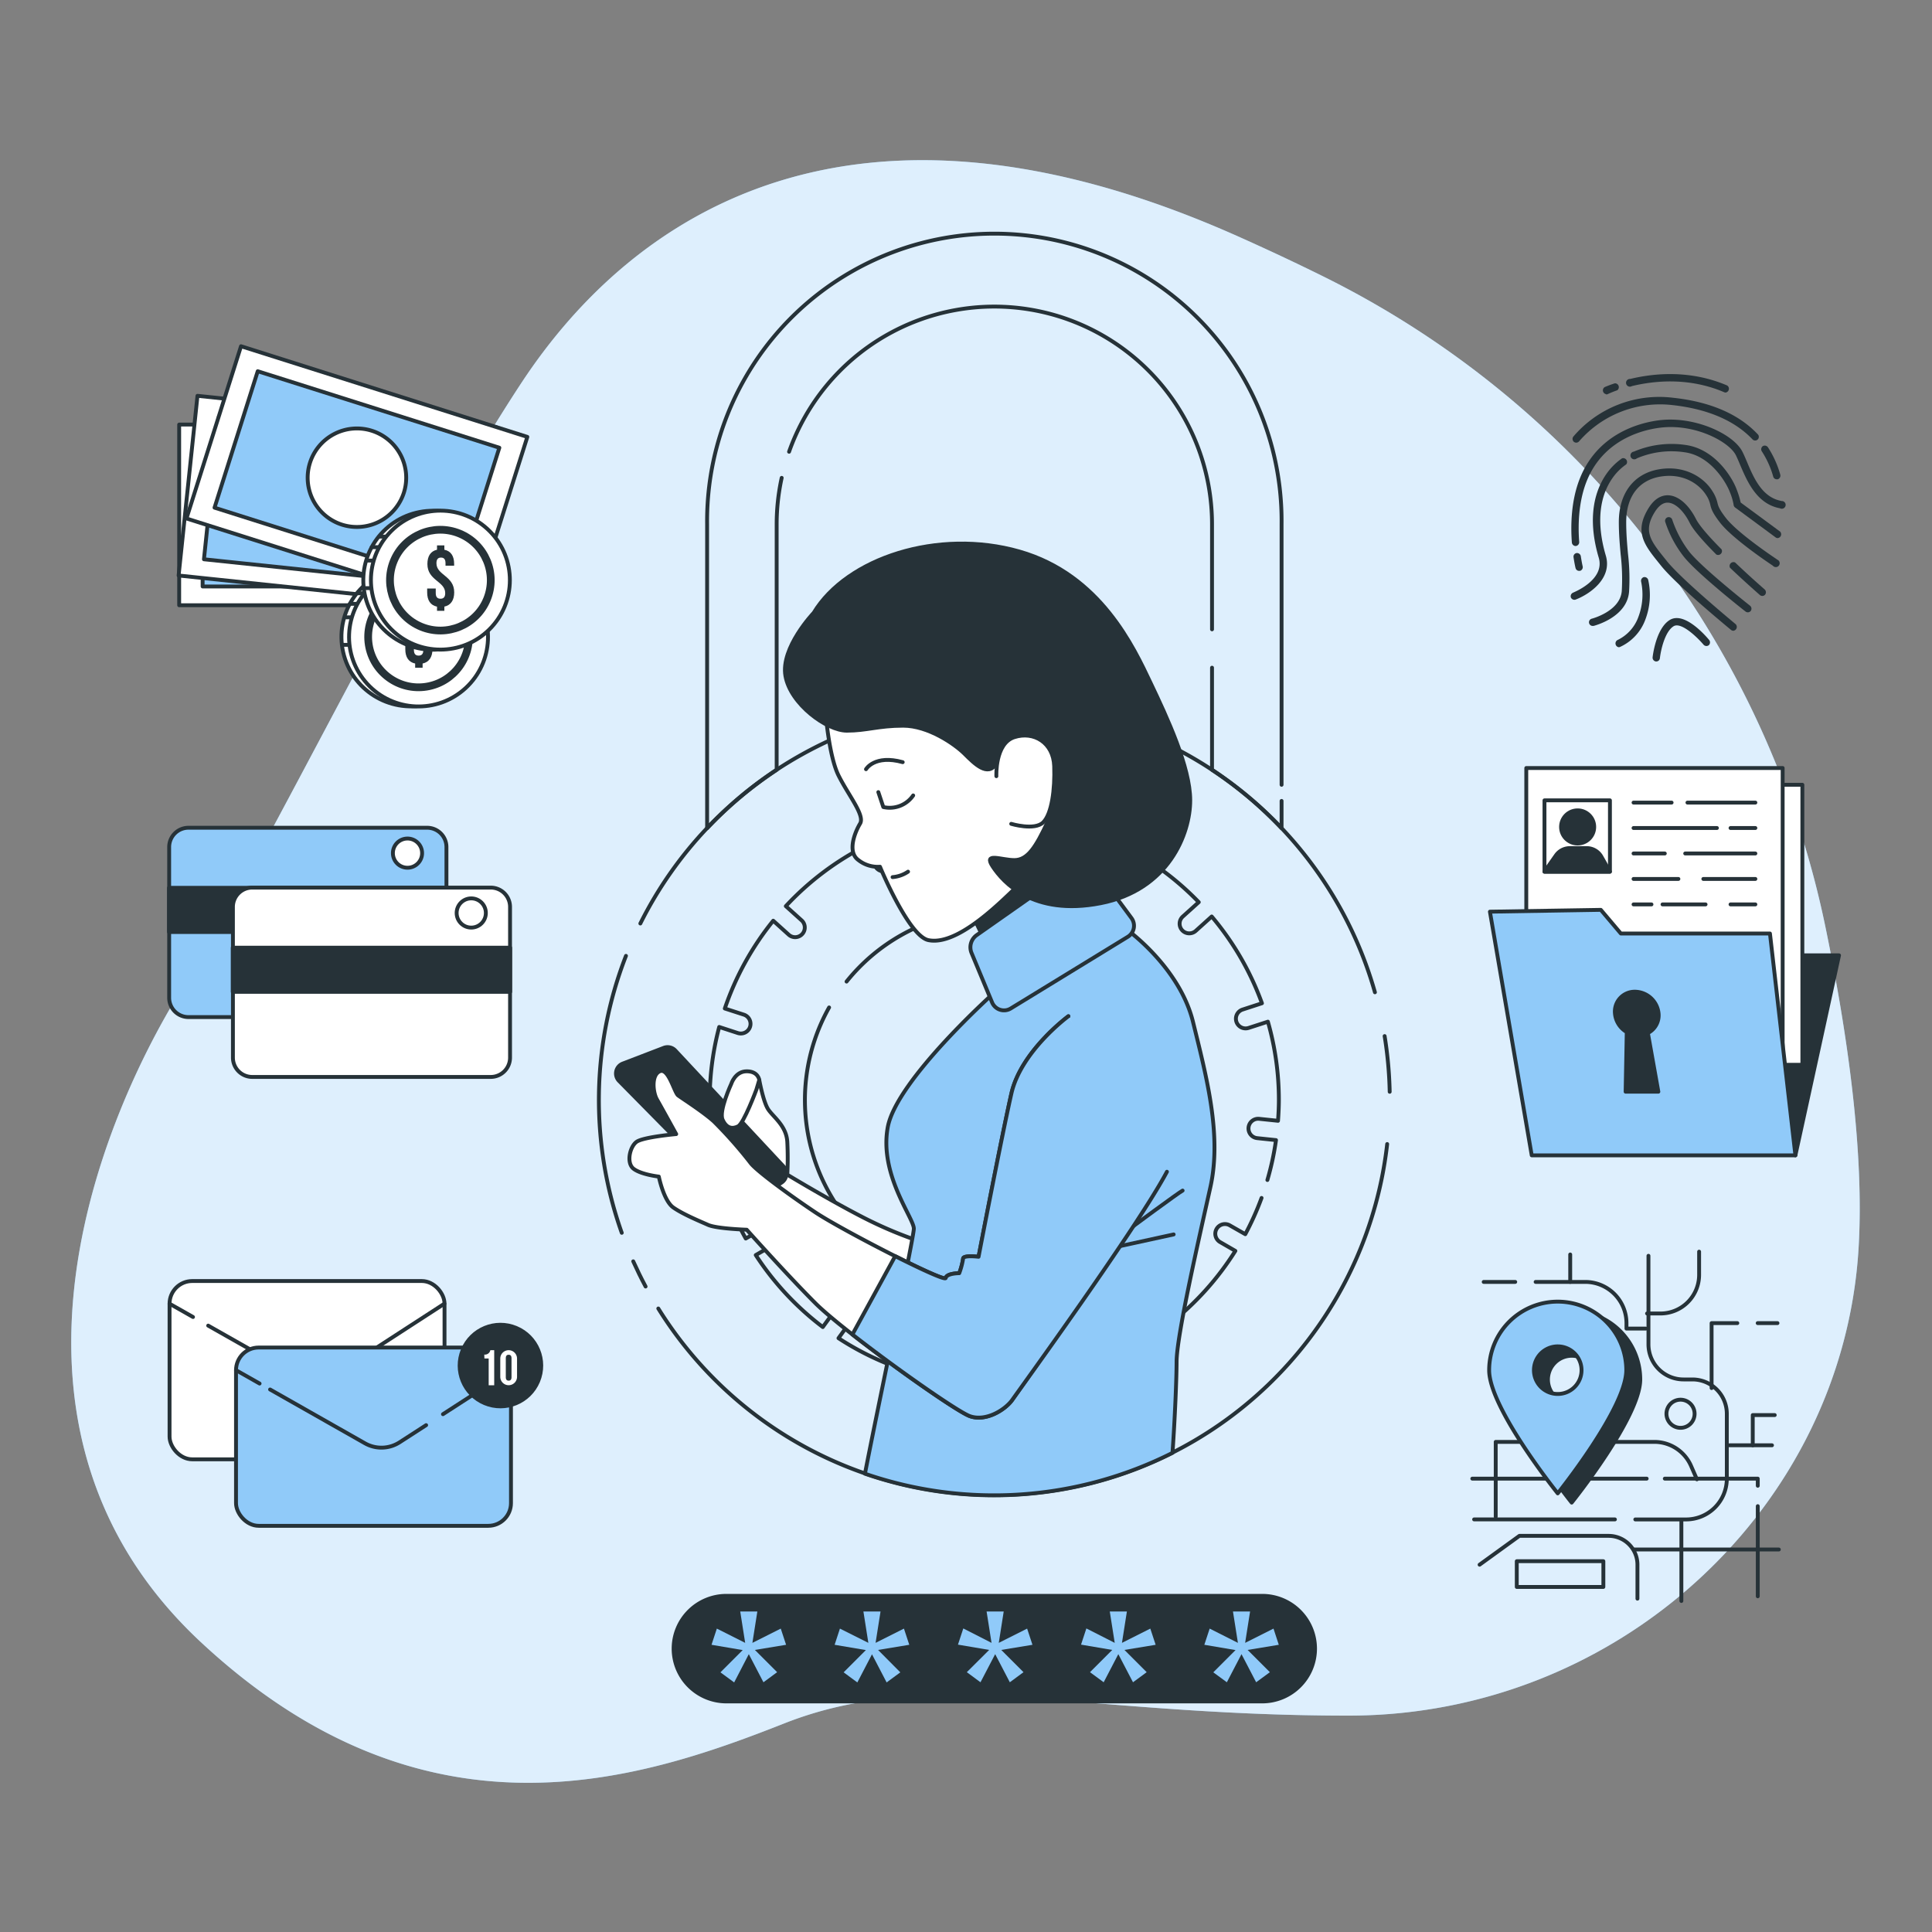 <svg viewBox="0 0 500 500" xmlns="http://www.w3.org/2000/svg"><rect x="0" y="0" width="500" height="500" fill="#808080" stroke="none"/><script xmlns="" id="webrtc-control-b"/><g id="freepik--background-simple--inject-9"><path style="fill:#90CAF9" d="M472.44,240a242.59,242.59,0,0,0-130-168.47Q331.86,66.29,320,61c-99-44-156-6-185,38S70,219,47,256-6,371,52,425s113,36,151,21,76-2,146-2,128-54,132-121C482.46,298.48,478.3,268.33,472.44,240Z"/><path style="fill:#fff;opacity:0.7" d="M472.44,240a242.59,242.59,0,0,0-130-168.47Q331.86,66.29,320,61c-99-44-156-6-185,38S70,219,47,256-6,371,52,425s113,36,151,21,76-2,146-2,128-54,132-121C482.46,298.48,478.3,268.33,472.44,240Z"/></g><g id="freepik--Lock--inject-9"><path style="fill:none;stroke:#263238;stroke-linecap:round;stroke-linejoin:round" d="M355.83,256.8A102.38,102.38,0,0,0,165.72,239"/><path style="fill:none;stroke:#263238;stroke-linecap:round;stroke-linejoin:round" d="M359.65,282.55a103.45,103.45,0,0,0-1.31-14.41"/><path style="fill:none;stroke:#263238;stroke-linecap:round;stroke-linejoin:round" d="M170.37,338.64A102.36,102.36,0,0,0,359,296.08"/><path style="fill:none;stroke:#263238;stroke-linecap:round;stroke-linejoin:round" d="M163.88,326.43c1,2.21,2.06,4.39,3.2,6.52"/><path style="fill:none;stroke:#263238;stroke-linecap:round;stroke-linejoin:round" d="M162,247.38a102.74,102.74,0,0,0-1.09,71.67"/><path style="fill:none;stroke:#263238;stroke-linecap:round;stroke-linejoin:round" d="M328,305.38a73.66,73.66,0,0,0,2.23-10.32l-4.87-.51a2.5,2.5,0,1,1,.52-5l4.87.51c.13-1.79.22-3.6.22-5.42a73.4,73.4,0,0,0-2.84-20.23l-5,1.62a2.63,2.63,0,0,1-.77.12,2.5,2.5,0,0,1-.77-4.88l5-1.63a73.58,73.58,0,0,0-13-22.45l-4.13,3.72a2.5,2.5,0,0,1-1.67.64,2.47,2.47,0,0,1-1.86-.82,2.5,2.5,0,0,1,.18-3.53l4.13-3.72a73.8,73.8,0,0,0-21.09-15.26l-2.35,5.29a2.51,2.51,0,0,1-2.29,1.48,2.42,2.42,0,0,1-1-.22,2.5,2.5,0,0,1-1.27-3.3l2.34-5.25A73.53,73.53,0,0,0,259.1,211v5.81a2.5,2.5,0,1,1-5,0v-5.77a73.34,73.34,0,0,0-25.44,5.71L231,222a2.5,2.5,0,0,1-1.27,3.3,2.42,2.42,0,0,1-1,.22,2.51,2.51,0,0,1-2.29-1.48l-2.3-5.17a73.88,73.88,0,0,0-20.77,15.64l4.08,3.67a2.5,2.5,0,0,1-1.67,4.36,2.47,2.47,0,0,1-1.67-.65l-4-3.61A73.85,73.85,0,0,0,187.58,261l4.92,1.59a2.5,2.5,0,0,1-.77,4.88,2.64,2.64,0,0,1-.78-.12l-4.82-1.57a73.71,73.71,0,0,0-2.46,18.91c0,2.27.12,4.51.32,6.73l4.77-.5a2.5,2.5,0,0,1,.52,5l-4.68.5A73,73,0,0,0,193,320.53l3.87-2.23a2.5,2.5,0,0,1,2.5,4.33l-3.78,2.18a74,74,0,0,0,17.35,18.63l2.47-3.4a2.5,2.5,0,0,1,4,2.94L217,346.32a73.42,73.42,0,0,0,23.32,10l.85-4a2.5,2.5,0,0,1,4.89,1l-.84,3.94a73.47,73.47,0,0,0,25.36-.21l-.85-4a2.5,2.5,0,1,1,4.89-1l.85,4a73.44,73.44,0,0,0,23.18-10.42l-2.51-3.45a2.5,2.5,0,1,1,4-2.94l2.49,3.43a74.19,74.19,0,0,0,17.08-18.94l-3.93-2.27a2.5,2.5,0,1,1,2.5-4.33l4,2.28a73.9,73.9,0,0,0,4.21-9.38"/><path style="fill:none;stroke:#263238;stroke-linecap:round;stroke-linejoin:round" d="M214.57,260.73a49,49,0,1,0,4.52-6.7"/><path style="fill:none;stroke:#263238;stroke-linecap:round;stroke-linejoin:round" d="M204.21,116.91a56.34,56.34,0,0,1,109.46,18.76v27.2"/><path style="fill:none;stroke:#263238;stroke-linecap:round;stroke-linejoin:round" d="M331.67,203.1V135.67a74.34,74.34,0,1,0-148.67,0v78.67a102.6,102.6,0,0,1,18-15.11V135.67a56.25,56.25,0,0,1,1.3-12"/><path style="fill:none;stroke:#263238;stroke-linecap:round;stroke-linejoin:round" d="M313.67,172.8v26.43a102.6,102.6,0,0,1,18,15.11v-7.06"/></g><g id="freepik--Password--inject-9"><path style="fill:#263238;stroke:#263238;stroke-linecap:round;stroke-linejoin:round" d="M326.67,440.33H188a13.67,13.67,0,0,1-13.67-13.66h0A13.67,13.67,0,0,1,188,413H326.67a13.67,13.67,0,0,1,13.66,13.67h0A13.67,13.67,0,0,1,326.67,440.33Z"/><path style="fill:#90CAF9" d="M192.85,425.17l-1.28-8.12H196l-1.28,8.12,7.34-3.69,1.38,4.19L195.36,427l5.76,5.76-3.54,2.61-3.79-7.28L190,435.41l-3.55-2.61,5.76-5.76-8.07-1.37,1.38-4.19Z"/><path style="fill:#90CAF9" d="M224.73,425.17l-1.28-8.12h4.43l-1.28,8.12,7.34-3.69,1.38,4.19L227.24,427,233,432.8l-3.54,2.61-3.79-7.28-3.79,7.28-3.55-2.61,5.76-5.76L216,425.67l1.37-4.19Z"/><path style="fill:#90CAF9" d="M256.61,425.17l-1.28-8.12h4.43l-1.28,8.12,7.34-3.69,1.38,4.19L259.12,427l5.76,5.76-3.54,2.61-3.79-7.28-3.8,7.28-3.54-2.61L256,427l-8.08-1.37,1.38-4.19Z"/><path style="fill:#90CAF9" d="M288.49,425.17l-1.28-8.12h4.43l-1.28,8.12,7.34-3.69,1.38,4.19L291,427l5.76,5.76-3.54,2.61-3.8-7.28-3.79,7.28-3.54-2.61,5.76-5.76-8.08-1.37,1.38-4.19Z"/><path style="fill:#90CAF9" d="M320.37,425.17l-1.28-8.12h4.43l-1.28,8.12,7.34-3.69,1.37,4.19L322.88,427l5.76,5.76-3.55,2.61-3.79-7.28-3.79,7.28L314,432.8l5.76-5.76-8.08-1.37,1.38-4.19Z"/></g><g id="freepik--GPS--inject-9"><line style="fill:none;stroke:#263238;stroke-linecap:round;stroke-linejoin:round" y2="393.22" x2="381.5" y1="393.22" x1="417.94"/><path style="fill:none;stroke:#263238;stroke-linecap:round;stroke-linejoin:round" d="M426.62,325V347.9A9.08,9.08,0,0,0,435.7,357H438a8.9,8.9,0,0,1,8.9,8.91v16.77a10.55,10.55,0,0,1-10.55,10.55H423.22"/><path style="fill:none;stroke:#263238;stroke-linecap:round;stroke-linejoin:round" d="M426.26,339.93h3.47a10,10,0,0,0,10-10v-6"/><path style="fill:none;stroke:#263238;stroke-linecap:round;stroke-linejoin:round" d="M406.37,324.66v7.1h3.89a10.68,10.68,0,0,1,10.67,10.68v1.4h5"/><line style="fill:none;stroke:#263238;stroke-linecap:round;stroke-linejoin:round" y2="331.76" x2="383.98" y1="331.76" x1="392.14"/><line style="fill:none;stroke:#263238;stroke-linecap:round;stroke-linejoin:round" y2="331.76" x2="397.42" y1="331.76" x1="406.37"/><line style="fill:none;stroke:#263238;stroke-linecap:round;stroke-linejoin:round" y2="414.33" x2="435.14" y1="393.58" x1="435.14"/><line style="fill:none;stroke:#263238;stroke-linecap:round;stroke-linejoin:round" y2="374.04" x2="458.59" y1="374.04" x1="447.58"/><polyline style="fill:none;stroke:#263238;stroke-linecap:round;stroke-linejoin:round" points="453.61 374.04 453.61 366.22 459.3 366.22"/><line style="fill:none;stroke:#263238;stroke-linecap:round;stroke-linejoin:round" y2="342.42" x2="460.01" y1="342.42" x1="454.89"/><polyline style="fill:none;stroke:#263238;stroke-linecap:round;stroke-linejoin:round" points="442.96 359.23 442.96 342.42 449.62 342.42"/><path style="fill:none;stroke:#263238;stroke-linecap:round;stroke-linejoin:round" d="M382.92,404.94l10.3-7.46h23.09a7.46,7.46,0,0,1,7.46,7.46v8.79"/><line style="fill:none;stroke:#263238;stroke-linecap:round;stroke-linejoin:round" y2="413.12" x2="454.91" y1="389.79" x1="454.91"/><polyline style="fill:none;stroke:#263238;stroke-linecap:round;stroke-linejoin:round" points="430.85 382.67 446.87 382.67 454.91 382.67 454.91 384.51"/><line style="fill:none;stroke:#263238;stroke-linecap:round;stroke-linejoin:round" y2="382.67" x2="426.16" y1="382.67" x1="381.03"/><path style="fill:none;stroke:#263238;stroke-linecap:round;stroke-linejoin:round" d="M439.16,382.85l-1.52-3.48a10.37,10.37,0,0,0-9.5-6.21H387.09v19.38"/><line style="fill:none;stroke:#263238;stroke-linecap:round;stroke-linejoin:round" y2="401.01" x2="422.81" y1="401.01" x1="460.36"/><path style="fill:none;stroke:#263238;stroke-linecap:round;stroke-linejoin:round" d="M438.56,365.89a3.64,3.64,0,1,0-3.64,3.63A3.63,3.63,0,0,0,438.56,365.89Z"/><rect style="fill:none;stroke:#263238;stroke-linecap:round;stroke-linejoin:round" height="6.66" width="22.41" y="404.04" x="392.54"/><path style="fill:#263238;stroke:#263238;stroke-linecap:round;stroke-linejoin:round" d="M406.77,339.28A17.75,17.75,0,0,0,389,357c0,9.8,17.75,31.87,17.75,31.87s17.75-22.07,17.75-31.87A17.75,17.75,0,0,0,406.77,339.28Zm0,23.91a6.16,6.16,0,1,1,6.16-6.16A6.16,6.16,0,0,1,406.77,363.19Z"/><path style="fill:#90CAF9;stroke:#263238;stroke-linecap:round;stroke-linejoin:round" d="M403.14,336.86a17.75,17.75,0,0,0-17.75,17.75c0,9.8,17.75,31.87,17.75,31.87s17.74-22.07,17.74-31.87A17.75,17.75,0,0,0,403.14,336.86Zm0,23.9a6.16,6.16,0,1,1,6.16-6.15A6.15,6.15,0,0,1,403.14,360.76Z"/></g><g id="freepik--Documents--inject-9"><polygon style="fill:#263238;stroke:#263238;stroke-linecap:round;stroke-linejoin:round" points="464.65 299 475.94 247.24 448.65 247.24 464.65 299"/><rect style="fill:#fff;stroke:#263238;stroke-linecap:round;stroke-linejoin:round" height="72.47" width="66.35" y="203.1" x="400.1"/><rect style="fill:#fff;stroke:#263238;stroke-linecap:round;stroke-linejoin:round" height="72.47" width="66.35" y="198.76" x="395"/><rect style="fill:#fff;stroke:#263238;stroke-linecap:round;stroke-linejoin:round" height="18.46" width="16.94" y="207.13" x="399.71"/><line style="fill:none;stroke:#263238;stroke-linecap:round;stroke-linejoin:round" y2="207.71" x2="454.29" y1="207.71" x1="436.71"/><line style="fill:none;stroke:#263238;stroke-linecap:round;stroke-linejoin:round" y2="207.71" x2="432.61" y1="207.71" x1="422.76"/><line style="fill:none;stroke:#263238;stroke-linecap:round;stroke-linejoin:round" y2="214.29" x2="454.29" y1="214.29" x1="447.86"/><line style="fill:none;stroke:#263238;stroke-linecap:round;stroke-linejoin:round" y2="214.29" x2="444.34" y1="214.29" x1="422.76"/><line style="fill:none;stroke:#263238;stroke-linecap:round;stroke-linejoin:round" y2="220.88" x2="454.29" y1="220.88" x1="436.13"/><line style="fill:none;stroke:#263238;stroke-linecap:round;stroke-linejoin:round" y2="220.88" x2="430.85" y1="220.88" x1="422.76"/><line style="fill:none;stroke:#263238;stroke-linecap:round;stroke-linejoin:round" y2="227.47" x2="454.29" y1="227.47" x1="440.82"/><line style="fill:none;stroke:#263238;stroke-linecap:round;stroke-linejoin:round" y2="227.47" x2="434.37" y1="227.47" x1="422.76"/><line style="fill:none;stroke:#263238;stroke-linecap:round;stroke-linejoin:round" y2="234.06" x2="454.29" y1="234.06" x1="447.86"/><line style="fill:none;stroke:#263238;stroke-linecap:round;stroke-linejoin:round" y2="234.06" x2="441.4" y1="234.06" x1="430.26"/><line style="fill:none;stroke:#263238;stroke-linecap:round;stroke-linejoin:round" y2="234.06" x2="427.4" y1="234.06" x1="422.76"/><circle style="fill:#263238;stroke:#263238;stroke-linecap:round;stroke-linejoin:round" r="4.29" cy="214.01" cx="408.29"/><path style="fill:#263238;stroke:#263238;stroke-linecap:round;stroke-linejoin:round" d="M414.43,221.69a4.36,4.36,0,0,0-3.78-2.2h-4.4a4.37,4.37,0,0,0-3.55,1.84l-3,4.26h16.94Z"/><polygon style="fill:#90CAF9;stroke:#263238;stroke-linecap:round;stroke-linejoin:round" points="385.59 235.94 396.41 299 464.65 299 458.06 241.59 419.47 241.59 414.29 235.47 385.59 235.94"/><path style="fill:#263238;stroke:#263238;stroke-linecap:round;stroke-linejoin:round" d="M429.24,262.29a6.23,6.23,0,0,0-6.1-5.64,5.13,5.13,0,0,0-5.19,5.64A6.19,6.19,0,0,0,421,267.1l-.29,15.43h8.47l-2.71-15.18A5.13,5.13,0,0,0,429.24,262.29Z"/></g><g id="freepik--Fingerprint--inject-9"><path style="fill:#263238" d="M458.91,123.35a.94.94,0,0,0,.91.69,1.15,1.15,0,0,0,.26,0,1,1,0,0,0,.66-1.18,25.57,25.57,0,0,0-3.21-7.12,1,1,0,0,0-1.32-.28,1,1,0,0,0-.27,1.32A23.83,23.83,0,0,1,458.91,123.35Z"/><path style="fill:#263238" d="M407.35,114.37a1,1,0,0,0,.58.19,1,1,0,0,0,.76-.37,27.75,27.75,0,0,1,24.09-9.36c9.13,1,16.11,4,20.72,8.83a.95.95,0,1,0,1.38-1.3c-4.93-5.22-12.3-8.39-21.9-9.42A29.2,29.2,0,0,0,407.17,113,1,1,0,0,0,407.35,114.37Z"/><path style="fill:#263238" d="M461,129.64c-5-.93-7.16-6-8.9-10.15-.4-.93-.77-1.81-1.15-2.56-2.22-4.45-11.72-9-20.64-8.26-3.77.32-16.46,2.38-21.51,15.32-2.25,5.77-2.32,12.12-2,16.44a1,1,0,0,0,.95.88h.07a1,1,0,0,0,.88-1c-.32-4.12-.25-10.17,1.86-15.6,4.65-11.91,16.41-13.81,19.91-14.11,8.74-.75,17.09,3.84,18.77,7.21.35.7.71,1.55,1.09,2.46,1.82,4.28,4.3,10.16,10.32,11.27a1,1,0,1,0,.34-1.87Z"/><path style="fill:#263238" d="M408.68,147.74l.23,0a1,1,0,0,0,.69-1.15s-.24-1-.49-2.66a1,1,0,0,0-1.09-.8.94.94,0,0,0-.79,1.08c.26,1.74.51,2.78.53,2.83A.94.94,0,0,0,408.68,147.74Z"/><path style="fill:#263238" d="M460.64,137.54l-10.16-7.49a21.47,21.47,0,0,0-1-3.29c-1-2.86-5.45-10.52-13.24-11.6a24.86,24.86,0,0,0-13.4,1.72,1,1,0,1,0,.78,1.74A22.82,22.82,0,0,1,436,117.05c6.83.94,10.84,8,11.71,10.36a15.51,15.51,0,0,1,.94,3.17,1,1,0,0,0,.39.76l10.48,7.73a.9.9,0,0,0,.56.19,1,1,0,0,0,.57-1.72Z"/><path style="fill:#263238" d="M415.58,143.78c-1.65-5.57-2.71-13.54,1.62-19.9a14.26,14.26,0,0,1,3.68-3.71,1,1,0,0,0-1.09-1.56,16.12,16.12,0,0,0-4.16,4.2c-3.76,5.52-4.41,13-1.88,21.51,1.72,5.8-6.57,9-6.66,9.07a1,1,0,0,0-.55,1.22,1,1,0,0,0,.89.62,1,1,0,0,0,.34-.06C411.25,153.85,417.36,149.78,415.58,143.78Z"/><path style="fill:#263238" d="M459.85,144.75c-.1-.07-10.13-6.7-13.24-10.76-1.75-2.28-1.94-3.06-2.14-3.88a9.24,9.24,0,0,0-1.3-3c-2-3.3-6.84-6.77-13.68-5.68-6.6,1.06-10.54,6.17-10.54,13.67,0,3.09.24,5.76.47,8.35a54,54,0,0,1,.29,9.53c-.44,5.21-7.64,7.11-7.77,7.14a.95.95,0,0,0,.23,1.87l.23,0c.36-.09,8.65-2.24,9.2-8.83a55.61,55.61,0,0,0-.28-9.86c-.23-2.54-.46-5.17-.46-8.18,0-6.58,3.25-10.88,8.93-11.79,5.92-.94,10,2,11.76,4.8a7.14,7.14,0,0,1,1.07,2.49c.24,1,.49,2,2.48,4.58,3.3,4.31,13.28,10.91,13.7,11.19a1,1,0,1,0,1.05-1.59Z"/><path style="fill:#263238" d="M431.38,145.2l-.48-.6c-3.68-4.58-5.7-7.1-2.7-12,1.05-1.72,2.23-2.57,3.48-2.51,1.86.07,4.05,2.11,5.59,5.18.87,1.74,3.13,4.43,6.91,8.24a1,1,0,0,0,1.35-1.35c-4.47-4.49-6-6.69-6.56-7.74-1.9-3.8-4.59-6.13-7.21-6.24-1.38-.05-3.4.49-5.18,3.43-3.7,6.07-1,9.49,2.83,14.21l.48.6c4,5,17.53,16.13,18.1,16.6a.94.94,0,0,0,.61.22,1,1,0,0,0,.6-1.69C449.06,161.41,435.26,150.05,431.38,145.2Z"/><path style="fill:#263238" d="M449.05,145.57a1,1,0,0,0-1.31,1.38c4,3.81,7.68,7,7.72,7.05a1,1,0,0,0,.62.23.94.94,0,0,0,.72-.33,1,1,0,0,0-.09-1.34S453,149.35,449.05,145.57Z"/><path style="fill:#263238" d="M452.93,156.77c-.13-.1-12.67-10-15.8-14.05a28.84,28.84,0,0,1-4.34-8.17.95.95,0,1,0-1.82.54,29.61,29.61,0,0,0,4.65,8.79c3.27,4.28,15.61,14,16.13,14.39a1,1,0,0,0,.59.2,1,1,0,0,0,.75-.36A1,1,0,0,0,452.93,156.77Z"/><path style="fill:#263238" d="M432.13,160.45c-3.6,2.22-4.41,9.39-4.44,9.69a1,1,0,0,0,.85,1.05h.1a.94.94,0,0,0,.94-.85c.2-1.81,1.21-6.83,3.55-8.27,1.91-1.17,6,2.72,7.75,4.78a1,1,0,0,0,1.34.14,1,1,0,0,0,.13-1.34C441.7,164.87,436,158.09,432.13,160.45Z"/><path style="fill:#263238" d="M425.4,149.36a1,1,0,0,0-.68,1.16,16.29,16.29,0,0,1-.71,9.14,10.61,10.61,0,0,1-5.44,6,1,1,0,0,0,.34,1.84,1,1,0,0,0,.33-.06,12.48,12.48,0,0,0,6.54-7,17.86,17.86,0,0,0,.78-10.33A1,1,0,0,0,425.4,149.36Z"/><path style="fill:#263238" d="M422.34,99.92c5.89-1.42,14.81-2.3,23.89,1.59a.8.8,0,0,0,.37.08,1,1,0,0,0,.38-1.83c-9.56-4.09-18.92-3.18-25.09-1.69a1,1,0,1,0,.45,1.85Z"/><path style="fill:#263238" d="M415.67,102.09a1,1,0,0,0,.4-.09,26.24,26.24,0,0,1,2.48-1,1,1,0,0,0-.62-1.8,25.88,25.88,0,0,0-2.67,1,1,1,0,0,0,.41,1.81Z"/></g><g id="freepik--Email--inject-9"><rect style="fill:#fff;stroke:#263238;stroke-linecap:round;stroke-linejoin:round" rx="5.87" height="46.14" width="71.16" y="331.53" x="43.88"/><path style="fill:none;stroke:#263238;stroke-linecap:round;stroke-linejoin:round" d="M53.88,343.07l23.36,13.24a8.66,8.66,0,0,0,9-.26L115,337.4"/><line style="fill:none;stroke:#263238;stroke-linecap:round;stroke-linejoin:round" y2="340.84" x2="49.95" y1="337.4" x1="43.88"/><rect style="fill:#90CAF9;stroke:#263238;stroke-linecap:round;stroke-linejoin:round" rx="5.87" height="46.14" width="71.16" y="348.74" x="61.08"/><line style="fill:none;stroke:#263238;stroke-linecap:round;stroke-linejoin:round" y2="354.6" x2="132.25" y1="365.99" x1="114.64"/><path style="fill:none;stroke:#263238;stroke-linecap:round;stroke-linejoin:round" d="M69.9,359.6l24.54,13.92a8.66,8.66,0,0,0,9-.27l6.84-4.42"/><line style="fill:none;stroke:#263238;stroke-linecap:round;stroke-linejoin:round" y2="358.06" x2="67.18" y1="354.6" x1="61.08"/><circle style="fill:#263238;stroke:#263238;stroke-linecap:round;stroke-linejoin:round" transform="translate(-246.53 336.82) rotate(-67.35)" r="10.56" cy="353.43" cx="129.51"/><path style="fill:#fff" d="M125.33,350.56a1.41,1.41,0,0,0,1.57-1.14h1v9.08h-1.43v-6.93h-1.1Z"/><path style="fill:#fff" d="M129.47,351.6a2.17,2.17,0,1,1,4.34,0v4.72a2.17,2.17,0,1,1-4.34,0Zm1.43,4.81c0,.65.29.9.74.9s.74-.25.74-.9v-4.9c0-.65-.28-.9-.74-.9s-.74.25-.74.9Z"/></g><g id="freepik--Cards--inject-9"><path style="fill:#90CAF9;stroke:#263238;stroke-linecap:round;stroke-linejoin:round" d="M115.54,219.22v39a5,5,0,0,1-5,5H48.78a5,5,0,0,1-5-5v-39a5,5,0,0,1,5-5H110.5A5,5,0,0,1,115.54,219.22Z"/><circle style="fill:#fff;stroke:#263238;stroke-linecap:round;stroke-linejoin:round" r="3.78" cy="220.79" cx="105.46"/><rect style="fill:#263238;stroke:#263238;stroke-linecap:round;stroke-linejoin:round" height="11.43" width="71.8" y="229.77" x="43.74"/><path style="fill:#fff;stroke:#263238;stroke-linecap:round;stroke-linejoin:round" d="M132,234.71v39a5,5,0,0,1-5,5H65.28a5,5,0,0,1-5-5v-39a5,5,0,0,1,5-5H127A5,5,0,0,1,132,234.71Z"/><circle style="fill:#fff;stroke:#263238;stroke-linecap:round;stroke-linejoin:round" r="3.78" cy="236.28" cx="121.96"/><rect style="fill:#263238;stroke:#263238;stroke-linecap:round;stroke-linejoin:round" height="11.43" width="71.8" y="245.26" x="60.24"/></g><g id="freepik--Money--inject-9"><rect style="fill:#fff;stroke:#263238;stroke-linecap:round;stroke-linejoin:round" height="46.76" width="77.73" y="109.88" x="46.37"/><rect style="fill:#90CAF9;stroke:#263238;stroke-linecap:round;stroke-linejoin:round" height="37.04" width="65.59" y="114.74" x="52.44"/><circle style="fill:#fff;stroke:#263238;stroke-linecap:round;stroke-linejoin:round" r="12.75" cy="133.26" cx="85.24"/><rect style="fill:#fff;stroke:#263238;stroke-linecap:round;stroke-linejoin:round" transform="translate(14.01 -8.4) rotate(5.99)" height="46.76" width="77.73" y="106.36" x="48.46"/><rect style="fill:#90CAF9;stroke:#263238;stroke-linecap:round;stroke-linejoin:round" transform="translate(14.01 -8.4) rotate(5.99)" height="37.04" width="65.59" y="111.22" x="54.54"/><path style="fill:#fff;stroke:#263238;stroke-linecap:round;stroke-linejoin:round" d="M100,131.07a12.75,12.75,0,1,0-14,11.35A12.75,12.75,0,0,0,100,131.07Z"/><rect style="fill:#fff;stroke:#263238;stroke-linecap:round;stroke-linejoin:round" transform="translate(41.63 -22.12) rotate(17.57)" height="46.76" width="77.73" y="100.25" x="53.5"/><rect style="fill:#90CAF9;stroke:#263238;stroke-linecap:round;stroke-linejoin:round" transform="translate(41.63 -22.12) rotate(17.57)" height="37.04" width="65.59" y="105.11" x="59.58"/><path style="fill:#fff;stroke:#263238;stroke-linecap:round;stroke-linejoin:round" d="M104.53,127.48a12.75,12.75,0,1,0-16,8.31A12.77,12.77,0,0,0,104.53,127.48Z"/><circle style="fill:#fff;stroke:#263238;stroke-linecap:round;stroke-linejoin:round" transform="translate(-33.9 27.68) rotate(-12.81)" r="17.98" cy="164.83" cx="106.35"/><line style="fill:none;stroke:#263238;stroke-linecap:round;stroke-linejoin:round" y2="153.54" x2="92.51" y1="153.54" x1="94.48"/><line style="fill:none;stroke:#263238;stroke-linecap:round;stroke-linejoin:round" y2="156.27" x2="90.54" y1="156.27" x1="92.36"/><line style="fill:none;stroke:#263238;stroke-linecap:round;stroke-linejoin:round" y2="159.76" x2="89.48" y1="159.76" x1="91.15"/><line style="fill:none;stroke:#263238;stroke-linecap:round;stroke-linejoin:round" y2="166.89" x2="88.72" y1="166.89" x1="90.69"/><circle style="fill:#fff;stroke:#263238;stroke-linecap:round;stroke-linejoin:round" transform="translate(-82.92 116.57) rotate(-42.52)" r="17.98" cy="164.83" cx="108.32"/><circle style="fill:#fff;stroke:#263238;stroke-linecap:round;stroke-linejoin:round;stroke-width:2px" transform="translate(-24.4 18.93) rotate(-8.98)" r="13.04" cy="164.83" cx="108.32"/><path style="fill:#263238" d="M107.44,157v-1.12h1.93V157c1.67.34,2.53,1.62,2.53,3.66v.47h-2.23v-.62c0-1.07-.43-1.48-1.18-1.48s-1.18.41-1.18,1.48c0,3.09,4.61,3.24,4.61,7.52,0,2-.88,3.34-2.55,3.69v1.09h-1.93v-1.09c-1.69-.35-2.55-1.65-2.55-3.69v-1h2.23v1.18c0,1.07.47,1.46,1.22,1.46s1.22-.39,1.22-1.46c0-3.08-4.61-3.23-4.61-7.52C105,158.6,105.79,157.31,107.44,157Z"/><circle style="fill:#fff;stroke:#263238;stroke-linecap:round;stroke-linejoin:round" transform="translate(-32.61 31.09) rotate(-13.81)" r="17.98" cy="150.15" cx="112.01"/><line style="fill:none;stroke:#263238;stroke-linecap:round;stroke-linejoin:round" y2="138.87" x2="98.17" y1="138.87" x1="100.14"/><line style="fill:none;stroke:#263238;stroke-linecap:round;stroke-linejoin:round" y2="141.6" x2="96.2" y1="141.6" x1="98.02"/><line style="fill:none;stroke:#263238;stroke-linecap:round;stroke-linejoin:round" y2="145.08" x2="95.14" y1="145.08" x1="96.8"/><line style="fill:none;stroke:#263238;stroke-linecap:round;stroke-linejoin:round" y2="152.21" x2="94.38" y1="152.21" x1="96.35"/><circle style="fill:#fff;stroke:#263238;stroke-linecap:round;stroke-linejoin:round" transform="translate(-73.76 133.06) rotate(-47.6)" r="17.98" cy="150.15" cx="113.98"/><circle style="fill:#fff;stroke:#263238;stroke-linecap:round;stroke-linejoin:round;stroke-width:2px" transform="translate(-68.21 198.59) rotate(-67.69)" r="13.04" cy="150.15" cx="113.98"/><path style="fill:#263238" d="M113.1,142.27v-1.12H115v1.12c1.68.34,2.53,1.62,2.53,3.66v.47h-2.23v-.62c0-1.07-.42-1.48-1.17-1.48s-1.18.41-1.18,1.48c0,3.09,4.6,3.24,4.6,7.52,0,2-.87,3.34-2.55,3.69v1.09H113.1V157c-1.7-.35-2.55-1.65-2.55-3.69v-1h2.22v1.18c0,1.07.48,1.46,1.23,1.46s1.22-.39,1.22-1.46c0-3.08-4.61-3.23-4.61-7.52C110.61,143.92,111.45,142.63,113.1,142.27Z"/></g><g id="freepik--Character--inject-9"><path style="fill:#fff;stroke:#263238;stroke-linecap:round;stroke-linejoin:round" d="M196.5,279.5s1,5.5,2.25,7.5,4.75,4.25,5,8.5a82.85,82.85,0,0,1,0,8.5s10.75,6.5,19.5,11a106.79,106.79,0,0,0,16.25,6.75L237,342.5s-26.5-18.5-32.75-24.25-12-12.25-13-12.5-9-11.25-9.25-12.5,3.75-3.75,5-3.5,2.75-2.75,3.5-5.25.75-5.5,2.5-5.5A14.62,14.62,0,0,1,196.5,279.5Z"/><path style="fill:#263238;stroke:#263238;stroke-linecap:round;stroke-linejoin:round" d="M160.2,279.74l30.71,31.15a2.76,2.76,0,0,0,3.48.37l7.9-5.22a2.75,2.75,0,0,0,.49-4.17l-28-30a2.74,2.74,0,0,0-3-.69l-10.6,4.07A2.75,2.75,0,0,0,160.2,279.74Z"/><path style="fill:#90CAF9;stroke:#263238;stroke-linecap:round;stroke-linejoin:round" d="M223.85,381.39A102.52,102.52,0,0,0,303.44,376c.64-8.9,1.06-19.63,1.06-23.53,0-6.75,5.75-31.75,8.75-45.25s-1-28.5-4.5-42.75-17.25-24-17.25-24l-34,16.25s-25.5,22.75-27.75,35,6.75,23.5,6.75,26.25C236.5,320.27,227.11,364.53,223.85,381.39Z"/><path style="fill:none;stroke:#263238;stroke-linecap:round;stroke-linejoin:round" d="M292.14,318.18s12.89-9.54,13.92-10.06"/><line style="fill:none;stroke:#263238;stroke-linecap:round;stroke-linejoin:round" y2="319.47" x2="303.74" y1="322.56" x1="289.56"/><polygon style="fill:#263238;stroke:#263238;stroke-linecap:round;stroke-linejoin:round" points="252.25 238 255.25 244.25 282.25 226.25 275 216.25 251 236.25 252.25 238"/><path style="fill:#90CAF9;stroke:#263238;stroke-linecap:round;stroke-linejoin:round" d="M278.9,223.65,252.78,242a3.85,3.85,0,0,0-1.34,4.64l5.31,12.78a3.34,3.34,0,0,0,4.83,1.57l30.3-18.55a3.35,3.35,0,0,0,.94-4.85L283,224.3A3,3,0,0,0,278.9,223.65Z"/><path style="fill:#fff;stroke:#263238;stroke-linecap:round;stroke-linejoin:round" d="M213.57,183.52s.86,12,3.44,17.17,6.87,10.31,5.58,12.45-3.44,7.3-.43,9.45a8.08,8.08,0,0,0,5.58,1.72s7.43,18,12.55,19c8.89,1.81,22.66-14.29,24-14.72s12.45-8.16,13.31-18-4.3-24-8.59-25.76-13.31.42-21-2.58S215.29,171.92,213.57,183.52Z"/><path style="fill:none;stroke:#263238;stroke-linecap:round;stroke-linejoin:round" d="M227.31,205l1.29,3.86a7.37,7.37,0,0,0,7.73-3"/><path style="fill:none;stroke:#263238;stroke-linecap:round;stroke-linejoin:round" d="M224.12,199.07s2.22-3.84,9.5-1.82"/><path style="fill:none;stroke:#263238;stroke-linecap:round;stroke-linejoin:round" d="M231,227a8.33,8.33,0,0,0,4-1.41"/><path style="fill:#263238;stroke:#263238;stroke-linecap:round;stroke-linejoin:round" d="M210.57,158.61s-8.59,9-7.3,16.32S214,189.1,219.15,189.1s8.16-1.29,14.6-1.29,13.31,4.72,15.89,7.3,6,6,8.16,2.58.86-6.44,9.44-5.59,6.87,14.17,3.87,20.61-5.15,9.88-8.59,9.88-8.16-2.15-5.58,1.72,10.3,12.88,27.91,9.44,23.18-18,23.18-26.62-6-21.47-10.3-30.48-12.88-27.91-33.92-33.92S219.15,144.44,210.57,158.61Z"/><path style="fill:#fff;stroke:#263238;stroke-linecap:round;stroke-linejoin:round" d="M257.86,200.88s-.4-8.48,4.65-10.1,10.1,1.42,10.31,7.48-.61,12.32-2.83,14.55-8.29.4-8.29.4"/><path style="fill:#fff;stroke:#263238;stroke-linecap:round;stroke-linejoin:round" d="M276.5,263s-12.25,9-14.75,20-8.5,42.25-8.5,42.25-4-.5-4,.5a18.86,18.86,0,0,1-1,3.75s-3.25,0-3.5,1.25-27-12.5-33.75-17S195.75,303,194.25,301a113,113,0,0,0-9.5-10.75c-2.75-2.5-8.25-6-9.25-6.75s-2.5-7.25-4.75-6.25-1.75,5.5-.75,7.25,5,9,5,9-8.5.75-10.25,2-2.75,5.5-.75,7,6.5,2,6.5,2,1.25,6.25,3.75,8,6.75,3.5,9,4.5,10,1.25,10,1.25,10.5,11.75,17.75,19S246.75,365,251,366.5s9.25-1.75,11-4.25,31-43.75,38-57.5"/><path style="fill:#90CAF9;stroke:#263238;stroke-linecap:round;stroke-linejoin:round" d="M276.5,263s-12.25,9-14.75,20-8.5,42.25-8.5,42.25-4-.5-4,.5a18.86,18.86,0,0,1-1,3.75s-3.25,0-3.5,1.25c-.12.59-6.08-2.14-13.08-5.66L220.6,345.36c11.25,8.81,27.29,20,30.4,21.14,4.25,1.5,9.25-1.75,11-4.25s32.38-44.64,40-59"/><path style="fill:#fff;stroke:#263238;stroke-linecap:round;stroke-linejoin:round" d="M195.75,282s-3.25,8.75-4.75,9.5-3,.5-4-1.75,2.25-9.25,2.25-9.25,1-3.25,4-3.25,3.25,2.25,3.25,2.25Z"/></g></svg>